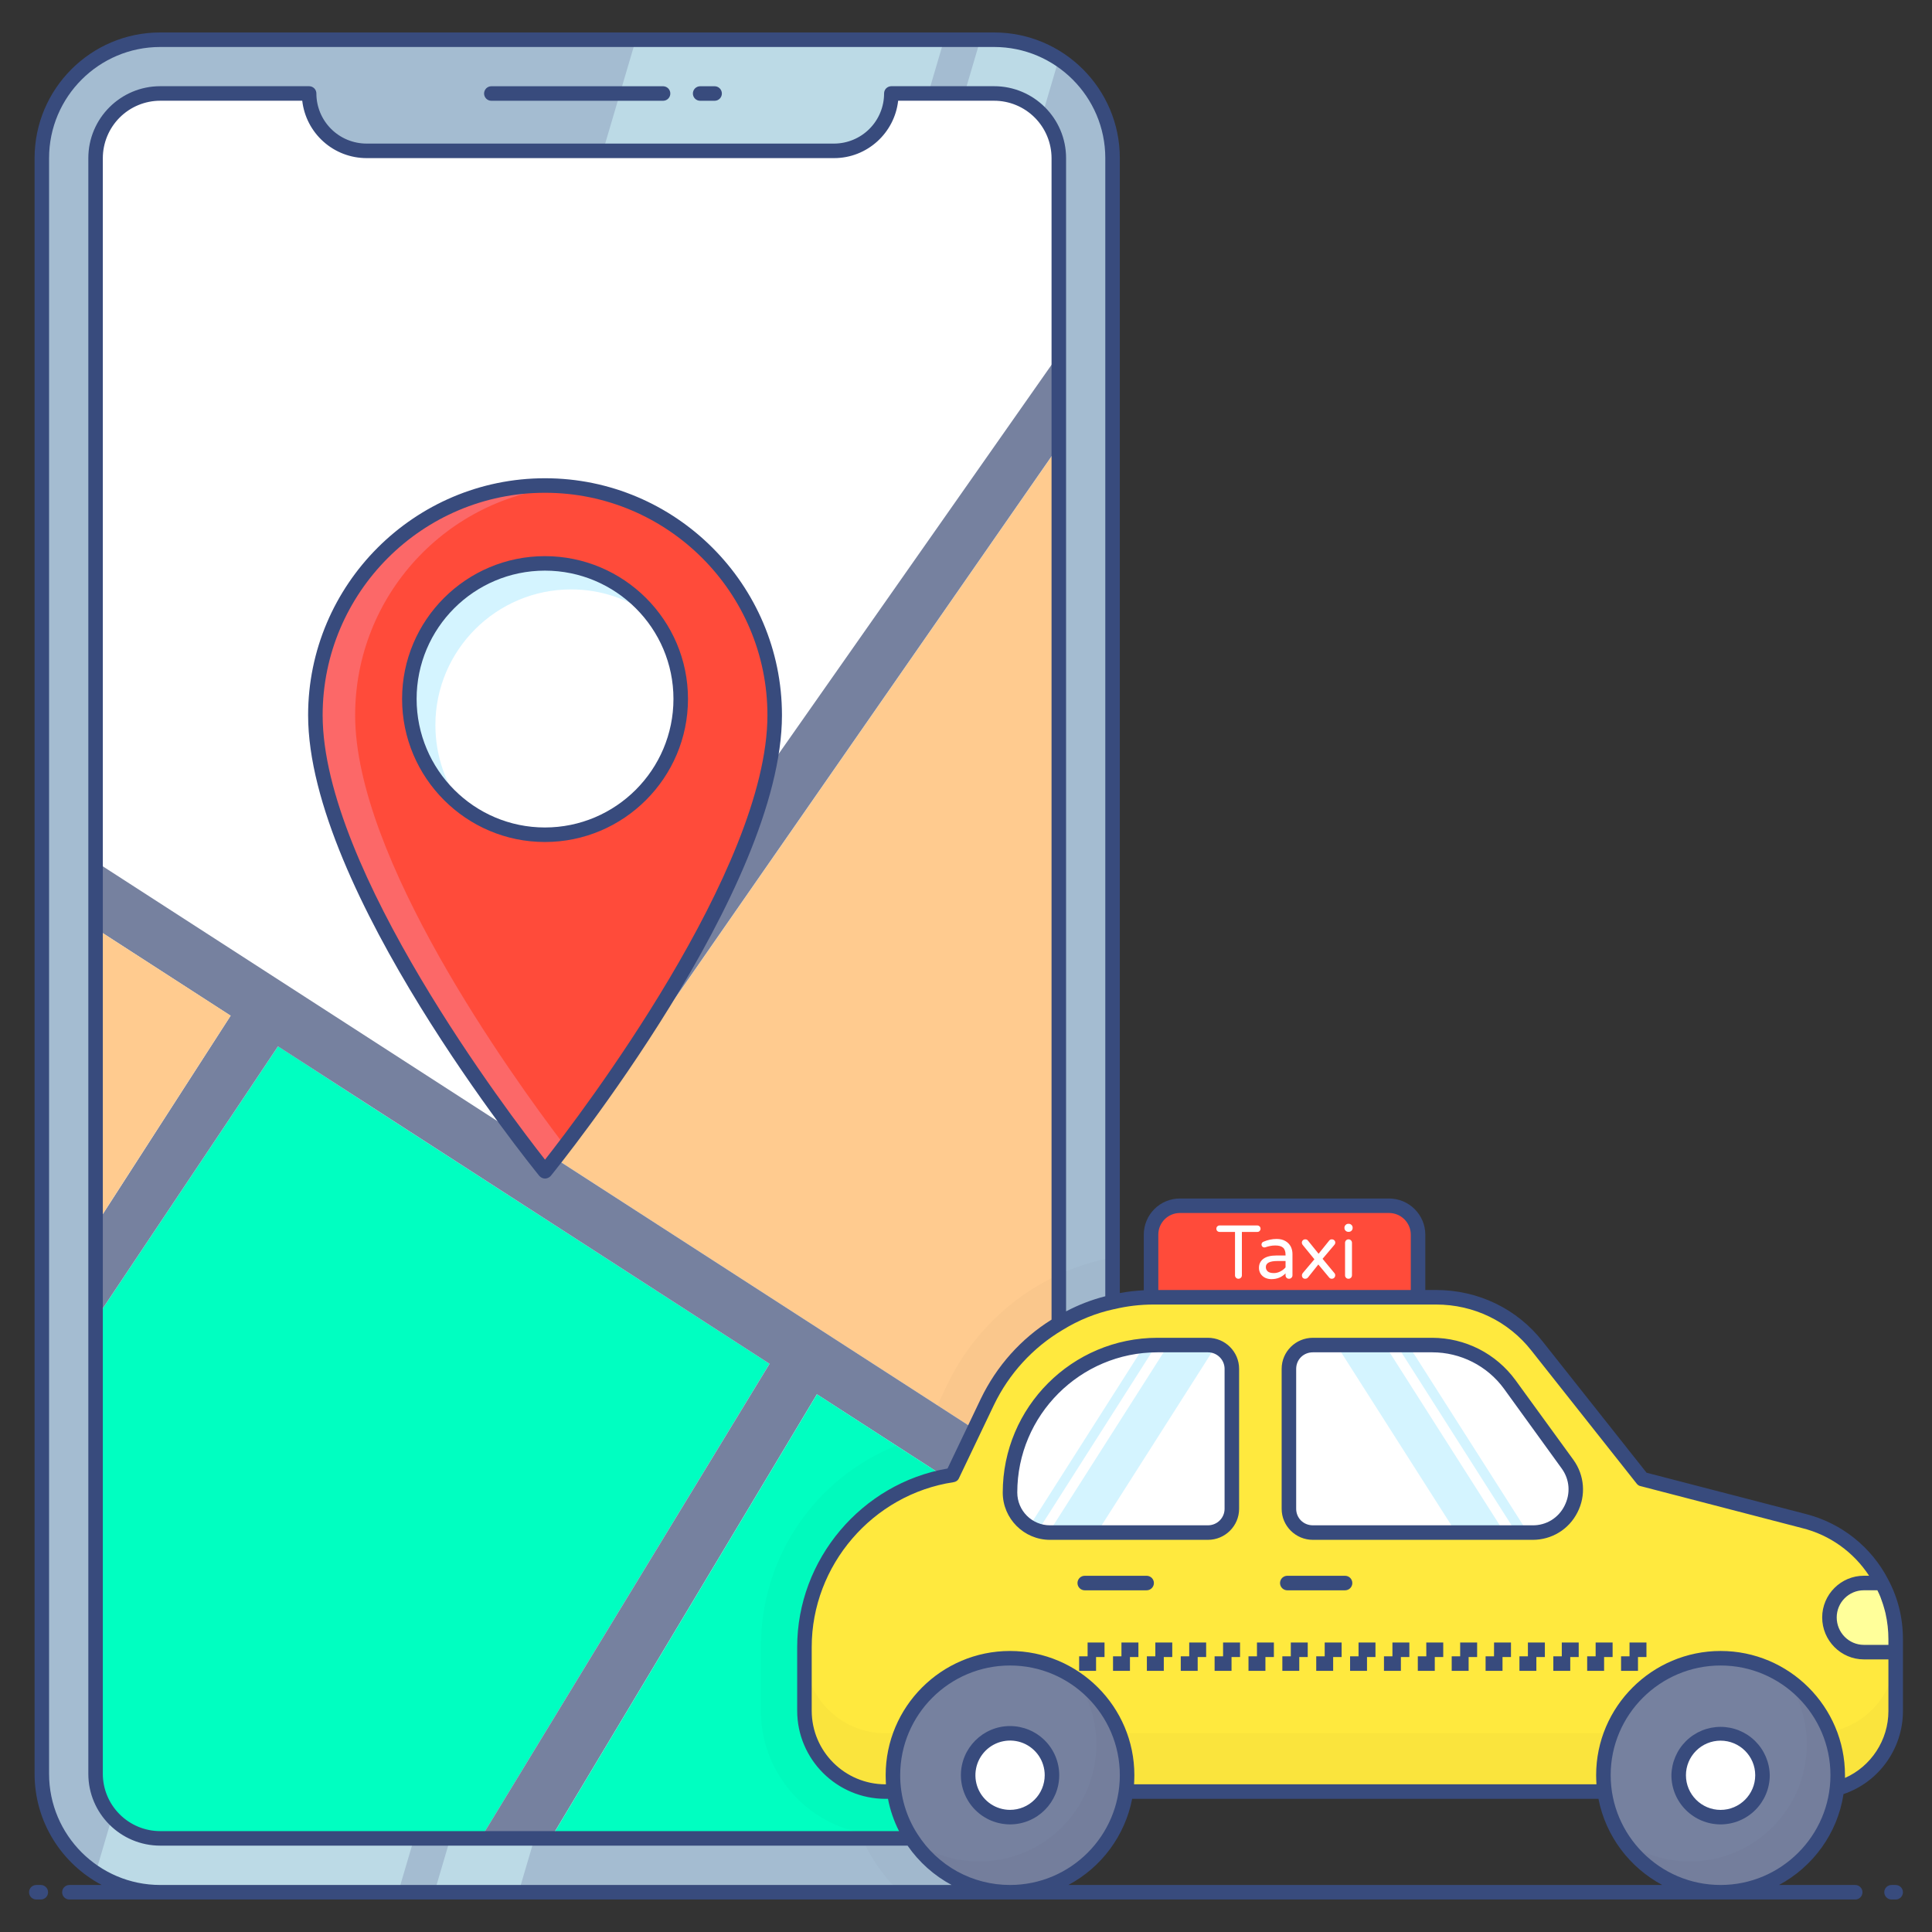 <svg width="50" height="50" viewBox="0 0 50 50" fill="none" xmlns="http://www.w3.org/2000/svg">
<rect x="0" y="0" width="50" height="50" fill="#333333" stroke="none"/>
<path d="M28.794 4.087V45.907C28.794 47.084 28.136 48.106 27.162 48.618C26.741 48.843 26.252 48.971 25.737 48.971H4.147C3.534 48.971 2.959 48.791 2.482 48.471C2.052 48.195 1.699 47.816 1.454 47.368C1.21 46.92 1.082 46.417 1.083 45.907V4.087C1.083 2.4 2.459 1.027 4.147 1.027H25.737C26.35 1.027 26.921 1.208 27.406 1.527C27.833 1.804 28.183 2.184 28.426 2.631C28.668 3.078 28.794 3.579 28.794 4.087Z" fill="#A4BCD1"/>
<path d="M28.793 32.543V45.908C28.793 47.084 28.135 48.107 27.161 48.618C26.74 48.844 26.252 48.971 25.736 48.971H23.297C22.836 48.543 22.48 48.014 22.255 47.426C20.793 47.122 19.691 45.821 19.691 44.272V42.626C19.691 40.032 21.417 37.832 23.872 37.186L24.534 35.795C25.361 34.084 26.966 32.881 28.793 32.543Z" fill="black" fill-opacity="0.02"/>
<path d="M24.433 1.029L10.306 48.971H4.144C3.551 48.973 2.97 48.8 2.474 48.474L16.454 1.029H24.433ZM27.402 1.527L13.422 48.971H11.243L25.37 1.029H25.73C26.347 1.029 26.921 1.212 27.402 1.527Z" fill="#BCDAE6"/>
<path d="M27.402 4.087V45.906C27.402 46.827 26.652 47.577 25.734 47.577H4.145C3.228 47.577 2.478 46.827 2.478 45.906V4.087C2.478 3.17 3.228 2.416 4.145 2.416H8C8 3.236 8.669 3.905 9.485 3.905H21.584C21.779 3.905 21.972 3.866 22.153 3.791C22.333 3.716 22.497 3.607 22.635 3.468C22.773 3.33 22.882 3.166 22.957 2.985C23.031 2.805 23.069 2.611 23.069 2.416H25.734C26.652 2.416 27.402 3.17 27.402 4.087Z" fill="white"/>
<path d="M27.395 11.551V38.393L24.259 36.37L14.523 30.081L27.395 11.551Z" fill="#FFCB8F"/>
<path d="M27.395 32.99V38.392L24.26 36.37L24.534 35.795C25.136 34.558 26.147 33.568 27.395 32.99Z" fill="black" fill-opacity="0.02"/>
<path d="M19.916 35.294L12.439 47.579H4.145C3.228 47.579 2.478 46.829 2.478 45.908V40.502C2.481 40.502 2.485 40.498 2.485 40.498V34.123L7.196 27.078L9.59 28.629L19.916 35.294Z" fill="#00FFC1"/>
<path d="M27.393 11.55L14.521 30.08L27.393 38.392V40.122L21.141 36.084L14.25 47.584H12.434L19.916 35.295L7.194 27.08L2.483 34.125V31.697L5.968 26.287L2.483 24.035V22.306L13.295 29.287L27.393 9.186V11.55Z" fill="#76819F"/>
<path d="M27.395 40.122V45.915C27.395 46.836 26.647 47.584 25.722 47.584H14.252L21.143 36.084L21.846 36.539L23.196 37.411L27.395 40.122Z" fill="#00FFC1"/>
<path d="M27.394 40.123V45.916C27.394 46.837 26.646 47.585 25.721 47.585H22.323C22.297 47.532 22.274 47.48 22.255 47.427C20.793 47.123 19.691 45.822 19.691 44.273V42.626C19.691 40.277 21.105 38.254 23.195 37.412L27.394 40.123Z" fill="black" fill-opacity="0.02"/>
<path d="M2.483 31.694L5.97 26.285L2.483 24.035V31.694Z" fill="#FFCB8F"/>
<path d="M20.048 18.511C20.048 23.006 14.105 30.315 14.105 30.315C14.105 30.315 8.16 23.006 8.16 18.511C8.16 15.228 10.822 12.566 14.105 12.566C17.388 12.566 20.049 15.228 20.049 18.511H20.048Z" fill="#FF4B3A"/>
<path d="M9.191 18.511C9.191 22.192 13.176 27.76 14.62 29.656C14.299 30.076 14.105 30.316 14.105 30.316C14.105 30.316 8.16 23.006 8.16 18.511C8.16 15.229 10.823 12.566 14.104 12.566C14.278 12.566 14.449 12.575 14.62 12.593C11.578 12.85 9.191 15.403 9.191 18.511H9.191Z" fill="#FC6868"/>
<path d="M17.616 18.09C17.616 19.021 17.246 19.915 16.587 20.574C15.929 21.232 15.035 21.602 14.104 21.603C12.167 21.603 10.594 20.03 10.594 18.09C10.594 16.153 12.167 14.58 14.104 14.58C16.043 14.58 17.616 16.153 17.616 18.09Z" fill="white"/>
<path d="M16.903 15.969C16.293 15.504 15.546 15.253 14.779 15.254C12.843 15.254 11.268 16.829 11.268 18.765C11.268 19.564 11.534 20.302 11.983 20.889C11.551 20.561 11.2 20.137 10.959 19.651C10.718 19.165 10.593 18.63 10.594 18.088C10.594 16.151 12.165 14.58 14.101 14.58C14.644 14.579 15.179 14.704 15.665 14.945C16.152 15.186 16.575 15.537 16.903 15.969Z" fill="#D4F4FF"/>
<path d="M36.698 31.952V33.573H29.788V31.952C29.788 31.539 30.123 31.203 30.537 31.203H35.949C36.363 31.203 36.698 31.538 36.698 31.952Z" fill="#FF4B3A"/>
<path d="M49.06 42.429V44.284C49.059 44.837 48.84 45.367 48.449 45.757C48.058 46.148 47.528 46.368 46.976 46.368H22.917C22.361 46.368 21.828 46.147 21.435 45.754C21.042 45.36 20.821 44.827 20.82 44.272V42.626C20.82 41.549 21.207 40.507 21.909 39.69C22.611 38.873 23.583 38.335 24.648 38.174L25.552 36.281C26.349 34.63 28.019 33.572 29.856 33.572H37.166C37.67 33.571 38.167 33.685 38.62 33.905C39.074 34.124 39.471 34.444 39.782 34.84L42.503 38.279L46.684 39.361C47.115 39.472 47.517 39.673 47.864 39.95C48.212 40.227 48.496 40.574 48.7 40.969C48.939 41.418 49.062 41.92 49.059 42.429H49.06Z" fill="#FFE93E"/>
<path d="M49.06 42.774V44.283C49.059 44.836 48.84 45.366 48.449 45.757C48.058 46.147 47.528 46.367 46.976 46.367H22.917C22.361 46.367 21.828 46.146 21.435 45.753C21.042 45.36 20.821 44.827 20.82 44.271V42.762C20.82 43.919 21.76 44.858 22.917 44.858H46.975C47.528 44.858 48.058 44.638 48.449 44.248C48.839 43.857 49.059 43.327 49.059 42.774H49.06Z" fill="black" fill-opacity="0.02"/>
<path d="M39.665 39.663H33.975C33.894 39.664 33.814 39.648 33.738 39.617C33.663 39.586 33.595 39.54 33.538 39.483C33.48 39.425 33.434 39.357 33.404 39.282C33.373 39.207 33.357 39.126 33.357 39.045V35.427C33.357 35.346 33.373 35.265 33.404 35.19C33.434 35.115 33.48 35.047 33.538 34.989C33.595 34.932 33.663 34.886 33.738 34.855C33.814 34.824 33.894 34.808 33.975 34.809H37.068C37.459 34.809 37.844 34.901 38.192 35.079C38.54 35.256 38.842 35.513 39.072 35.829L40.568 37.895C41.1 38.631 40.575 39.663 39.665 39.663ZM31.879 35.427V39.045C31.879 39.209 31.813 39.366 31.697 39.482C31.581 39.598 31.424 39.663 31.26 39.663H27.142C27.047 39.66 26.953 39.644 26.863 39.614C26.783 39.589 26.706 39.554 26.634 39.509C26.483 39.417 26.358 39.289 26.272 39.135C26.185 38.981 26.14 38.807 26.14 38.631V38.625C26.14 36.633 27.667 34.994 29.615 34.827C29.715 34.815 29.819 34.809 29.925 34.809H31.26C31.328 34.809 31.396 34.821 31.458 34.846C31.581 34.886 31.687 34.965 31.762 35.069C31.838 35.173 31.879 35.298 31.879 35.427Z" fill="white"/>
<path d="M49.06 42.428V42.756H48.238C48.12 42.756 48.004 42.733 47.895 42.688C47.787 42.642 47.689 42.576 47.606 42.493C47.523 42.41 47.458 42.311 47.413 42.202C47.369 42.093 47.346 41.977 47.347 41.859C47.347 41.623 47.441 41.397 47.608 41.23C47.775 41.063 48.001 40.969 48.238 40.969H48.701C48.94 41.418 49.063 41.92 49.06 42.428Z" fill="#FFFF9A"/>
<path d="M35.842 34.809L38.934 39.663H37.681L34.588 34.809H35.842ZM36.447 34.809L39.54 39.663H39.239L36.147 34.809H36.447ZM31.459 34.845L28.391 39.663H27.142L30.234 34.809H31.261C31.329 34.809 31.397 34.821 31.459 34.845ZM29.925 34.809L26.864 39.614C26.783 39.589 26.706 39.554 26.635 39.509L29.616 34.827C29.715 34.815 29.82 34.809 29.925 34.809Z" fill="#D4F4FF"/>
<path d="M47.559 45.94C47.559 47.616 46.198 48.971 44.529 48.971C42.86 48.971 41.498 47.616 41.498 45.941C41.498 44.27 42.859 42.916 44.529 42.916C46.198 42.916 47.559 44.27 47.559 45.94Z" fill="#76819F"/>
<path d="M45.613 45.942C45.606 46.225 45.488 46.494 45.286 46.691C45.083 46.889 44.811 46.999 44.528 46.999C44.245 46.999 43.974 46.889 43.771 46.691C43.568 46.494 43.451 46.225 43.443 45.942C43.443 45.655 43.558 45.379 43.761 45.175C43.965 44.972 44.241 44.857 44.528 44.857C44.816 44.857 45.092 44.972 45.295 45.175C45.499 45.379 45.613 45.655 45.613 45.942Z" fill="white"/>
<path d="M47.558 45.941C47.558 47.617 46.197 48.972 44.528 48.972C44.032 48.971 43.544 48.85 43.106 48.617C42.668 48.384 42.294 48.047 42.017 47.636C42.519 47.987 43.117 48.175 43.73 48.174C45.4 48.174 46.76 46.819 46.76 45.143C46.76 44.519 46.569 43.937 46.241 43.455C46.646 43.731 46.978 44.101 47.208 44.535C47.438 44.968 47.558 45.451 47.558 45.941Z" fill="black" fill-opacity="0.02"/>
<path d="M44.528 47.215C44.191 47.215 43.868 47.081 43.629 46.842C43.39 46.603 43.256 46.28 43.256 45.943C43.262 45.609 43.398 45.291 43.636 45.056C43.874 44.822 44.195 44.691 44.529 44.691C44.862 44.691 45.183 44.822 45.421 45.056C45.659 45.291 45.796 45.609 45.801 45.943C45.801 46.28 45.667 46.603 45.428 46.842C45.189 47.081 44.866 47.215 44.528 47.215ZM44.528 45.048C44.291 45.048 44.063 45.142 43.895 45.31C43.727 45.477 43.632 45.705 43.632 45.943C43.632 46.437 44.034 46.84 44.528 46.84C45.023 46.84 45.425 46.437 45.425 45.943C45.425 45.449 45.023 45.048 44.528 45.048Z" fill="#384B7D"/>
<path d="M29.17 45.94C29.17 47.616 27.809 48.971 26.14 48.971C24.47 48.971 23.109 47.616 23.109 45.941C23.109 44.27 24.47 42.916 26.139 42.916C27.809 42.916 29.17 44.27 29.17 45.94Z" fill="#76819F"/>
<path d="M27.225 45.942C27.217 46.225 27.1 46.494 26.897 46.691C26.694 46.889 26.423 46.999 26.14 46.999C25.857 46.999 25.585 46.889 25.382 46.691C25.18 46.494 25.062 46.225 25.055 45.942C25.055 45.655 25.169 45.379 25.372 45.175C25.576 44.972 25.852 44.857 26.14 44.857C26.427 44.857 26.703 44.972 26.907 45.175C27.11 45.379 27.225 45.655 27.225 45.942Z" fill="white"/>
<path d="M29.17 45.941C29.17 47.617 27.809 48.972 26.14 48.972C25.648 48.973 25.164 48.853 24.73 48.624C24.295 48.394 23.923 48.061 23.648 47.654C24.148 47.993 24.738 48.174 25.342 48.174C27.012 48.174 28.372 46.819 28.372 45.143C28.372 44.519 28.18 43.937 27.853 43.455C28.259 43.73 28.591 44.101 28.821 44.534C29.051 44.968 29.171 45.451 29.17 45.941Z" fill="black" fill-opacity="0.02"/>
<path d="M31.987 33.069C31.979 33.06 31.973 33.05 31.968 33.04C31.964 33.029 31.962 33.017 31.962 33.006V31.882H31.562C31.551 31.882 31.54 31.88 31.53 31.876C31.52 31.872 31.511 31.866 31.503 31.858C31.495 31.851 31.489 31.841 31.485 31.831C31.481 31.821 31.479 31.81 31.48 31.799C31.479 31.788 31.481 31.777 31.485 31.767C31.489 31.757 31.495 31.747 31.503 31.74C31.511 31.732 31.52 31.725 31.53 31.721C31.54 31.717 31.551 31.715 31.562 31.715H32.538C32.562 31.715 32.582 31.723 32.599 31.74C32.607 31.747 32.613 31.757 32.617 31.767C32.621 31.777 32.623 31.788 32.623 31.8C32.623 31.811 32.621 31.822 32.617 31.832C32.612 31.842 32.606 31.851 32.598 31.859C32.59 31.867 32.581 31.873 32.571 31.877C32.561 31.881 32.55 31.883 32.538 31.882H32.14V33.006C32.14 33.017 32.138 33.029 32.133 33.04C32.129 33.051 32.122 33.06 32.114 33.069C32.105 33.077 32.095 33.083 32.084 33.088C32.074 33.092 32.062 33.094 32.05 33.094C32.038 33.094 32.027 33.092 32.016 33.088C32.005 33.083 31.996 33.077 31.987 33.069ZM32.742 33.069C32.693 33.045 32.652 33.009 32.623 32.963C32.595 32.917 32.581 32.864 32.582 32.81C32.582 32.713 32.62 32.636 32.696 32.578C32.773 32.521 32.885 32.492 33.033 32.492H33.27V32.476C33.27 32.39 33.249 32.328 33.206 32.29C33.164 32.252 33.098 32.233 33.007 32.233C32.958 32.233 32.913 32.237 32.875 32.245C32.837 32.252 32.793 32.264 32.746 32.28C32.738 32.282 32.73 32.284 32.721 32.284C32.712 32.284 32.702 32.282 32.694 32.279C32.685 32.275 32.677 32.269 32.67 32.263C32.663 32.256 32.657 32.248 32.654 32.238C32.65 32.229 32.648 32.22 32.648 32.21C32.648 32.174 32.665 32.149 32.7 32.135C32.811 32.088 32.923 32.064 33.039 32.064C33.129 32.064 33.205 32.082 33.267 32.119C33.326 32.152 33.374 32.202 33.405 32.261C33.434 32.32 33.449 32.383 33.449 32.451V33.006C33.449 33.017 33.446 33.029 33.442 33.04C33.437 33.051 33.43 33.06 33.422 33.069C33.414 33.077 33.404 33.083 33.393 33.088C33.382 33.092 33.37 33.094 33.358 33.094C33.347 33.094 33.335 33.092 33.324 33.088C33.314 33.083 33.304 33.077 33.296 33.069C33.287 33.06 33.281 33.05 33.276 33.04C33.272 33.029 33.27 33.017 33.27 33.006V32.955C33.173 33.054 33.051 33.104 32.902 33.104C32.846 33.104 32.792 33.092 32.742 33.069ZM33.135 32.905C33.188 32.877 33.234 32.842 33.27 32.8V32.635H33.057C32.859 32.635 32.76 32.687 32.76 32.79C32.76 32.837 32.776 32.875 32.809 32.904C32.84 32.932 32.894 32.947 32.968 32.947C33.026 32.947 33.081 32.933 33.135 32.905ZM33.716 33.07C33.701 33.051 33.693 33.028 33.694 33.004C33.694 32.984 33.701 32.966 33.714 32.949L34.017 32.59L33.714 32.219C33.7 32.203 33.692 32.183 33.692 32.163C33.691 32.151 33.693 32.139 33.698 32.128C33.702 32.117 33.708 32.107 33.717 32.099C33.725 32.091 33.735 32.084 33.746 32.08C33.757 32.076 33.769 32.074 33.78 32.074C33.812 32.074 33.835 32.085 33.851 32.108L34.125 32.447L34.398 32.108C34.406 32.097 34.416 32.088 34.428 32.082C34.44 32.076 34.453 32.074 34.467 32.074C34.479 32.074 34.49 32.076 34.502 32.08C34.513 32.084 34.523 32.09 34.531 32.099C34.54 32.106 34.546 32.116 34.551 32.126C34.555 32.136 34.557 32.148 34.557 32.159C34.557 32.179 34.55 32.198 34.537 32.213L34.228 32.578L34.534 32.947C34.548 32.962 34.556 32.983 34.555 33.004C34.555 33.029 34.548 33.05 34.531 33.067C34.523 33.076 34.513 33.083 34.501 33.088C34.489 33.092 34.477 33.094 34.465 33.094C34.451 33.094 34.438 33.091 34.426 33.085C34.414 33.079 34.404 33.07 34.396 33.059L34.118 32.725L33.855 33.055C33.846 33.067 33.835 33.077 33.822 33.084C33.808 33.091 33.793 33.094 33.778 33.094C33.767 33.095 33.755 33.093 33.745 33.089C33.734 33.084 33.724 33.078 33.716 33.07ZM34.824 31.851C34.814 31.841 34.807 31.83 34.801 31.818C34.797 31.806 34.794 31.793 34.794 31.78V31.772C34.794 31.744 34.804 31.721 34.824 31.702C34.833 31.692 34.844 31.684 34.856 31.679C34.868 31.674 34.881 31.672 34.895 31.672H34.906C34.934 31.672 34.957 31.682 34.977 31.702C34.986 31.711 34.994 31.722 34.999 31.734C35.004 31.746 35.006 31.759 35.006 31.772V31.78C35.006 31.793 35.004 31.806 34.999 31.818C34.994 31.83 34.986 31.841 34.977 31.851C34.968 31.86 34.957 31.867 34.945 31.872C34.932 31.878 34.919 31.88 34.906 31.88H34.895C34.881 31.88 34.868 31.878 34.856 31.872C34.844 31.867 34.833 31.86 34.824 31.851ZM34.836 33.069C34.827 33.06 34.821 33.05 34.816 33.04C34.812 33.029 34.81 33.017 34.81 33.006V32.164C34.81 32.14 34.819 32.118 34.836 32.1C34.844 32.092 34.853 32.085 34.864 32.081C34.875 32.076 34.887 32.074 34.898 32.074C34.91 32.074 34.922 32.076 34.933 32.08C34.944 32.085 34.955 32.091 34.963 32.1C34.971 32.108 34.978 32.118 34.982 32.129C34.987 32.141 34.989 32.152 34.989 32.164V33.006C34.988 33.017 34.986 33.029 34.981 33.04C34.977 33.051 34.97 33.06 34.962 33.069C34.953 33.077 34.944 33.083 34.933 33.088C34.922 33.092 34.91 33.094 34.898 33.094C34.887 33.094 34.875 33.092 34.864 33.088C34.853 33.083 34.844 33.077 34.836 33.069Z" fill="white"/>
<path d="M1.056 48.783H0.94C0.89 48.783 0.842 48.803 0.807 48.838C0.772 48.873 0.752 48.921 0.752 48.971C0.752 49.021 0.772 49.069 0.807 49.104C0.842 49.139 0.89 49.159 0.94 49.159H1.056C1.106 49.159 1.154 49.139 1.189 49.104C1.224 49.069 1.244 49.021 1.244 48.971C1.244 48.921 1.224 48.873 1.189 48.838C1.154 48.803 1.106 48.783 1.056 48.783ZM49.06 48.783H48.953C48.903 48.783 48.855 48.803 48.82 48.838C48.785 48.873 48.765 48.921 48.765 48.971C48.765 49.021 48.785 49.069 48.82 49.104C48.855 49.139 48.903 49.159 48.953 49.159H49.06C49.11 49.159 49.158 49.139 49.193 49.104C49.228 49.069 49.248 49.021 49.248 48.971C49.248 48.921 49.228 48.873 49.193 48.838C49.158 48.803 49.11 48.783 49.06 48.783ZM12.716 2.608H17.16C17.21 2.608 17.258 2.589 17.293 2.553C17.328 2.518 17.348 2.47 17.348 2.42C17.348 2.371 17.328 2.323 17.293 2.287C17.258 2.252 17.21 2.232 17.16 2.232H12.716C12.666 2.232 12.618 2.252 12.583 2.287C12.548 2.323 12.528 2.371 12.528 2.42C12.528 2.47 12.548 2.518 12.583 2.553C12.618 2.589 12.666 2.608 12.716 2.608ZM18.12 2.608H18.494C18.544 2.608 18.592 2.589 18.627 2.553C18.662 2.518 18.682 2.47 18.682 2.42C18.682 2.371 18.662 2.323 18.627 2.287C18.592 2.252 18.544 2.232 18.494 2.232H18.12C18.07 2.232 18.022 2.252 17.987 2.287C17.951 2.323 17.932 2.371 17.932 2.42C17.932 2.47 17.951 2.518 17.987 2.553C18.022 2.589 18.07 2.608 18.12 2.608ZM14.105 12.377C10.726 12.377 7.974 15.129 7.974 18.509C7.974 23.02 13.714 30.133 13.959 30.434C13.996 30.475 14.049 30.501 14.105 30.501C14.162 30.501 14.214 30.475 14.252 30.434C14.496 30.133 20.237 23.02 20.237 18.509C20.237 15.129 17.485 12.377 14.105 12.377ZM14.105 30.012C13.196 28.855 8.35 22.497 8.35 18.509C8.35 15.336 10.932 12.753 14.105 12.753C17.278 12.753 19.861 15.336 19.861 18.509C19.861 22.497 15.015 28.855 14.105 30.012Z" fill="#384B7D"/>
<path d="M14.102 14.393C12.064 14.393 10.406 16.05 10.406 18.088C10.406 20.129 12.064 21.791 14.102 21.791C16.143 21.791 17.805 20.129 17.805 18.088C17.805 16.05 16.143 14.393 14.102 14.393ZM14.102 21.415C12.271 21.415 10.782 19.923 10.782 18.088C10.782 16.257 12.271 14.768 14.102 14.768C15.936 14.768 17.429 16.257 17.429 18.088C17.429 19.923 15.936 21.415 14.102 21.415ZM33.315 41.157H34.81C34.86 41.157 34.908 41.137 34.943 41.102C34.978 41.067 34.998 41.019 34.998 40.969C34.998 40.919 34.978 40.872 34.943 40.836C34.908 40.801 34.86 40.781 34.81 40.781H33.315C33.265 40.781 33.218 40.801 33.182 40.836C33.147 40.872 33.127 40.919 33.127 40.969C33.127 41.019 33.147 41.067 33.182 41.102C33.218 41.137 33.265 41.157 33.315 41.157ZM29.863 40.969C29.863 40.919 29.843 40.872 29.808 40.836C29.772 40.801 29.724 40.781 29.675 40.781H28.073C28.023 40.781 27.975 40.801 27.94 40.836C27.905 40.872 27.885 40.919 27.885 40.969C27.885 41.019 27.905 41.067 27.94 41.102C27.975 41.137 28.023 41.157 28.073 41.157H29.674C29.724 41.157 29.772 41.137 29.807 41.102C29.843 41.067 29.863 41.019 29.863 40.969ZM33.978 39.851H39.666C40.158 39.851 40.602 39.581 40.824 39.141C41.049 38.705 41.008 38.182 40.722 37.784L39.222 35.72C38.974 35.38 38.65 35.104 38.276 34.913C37.902 34.723 37.488 34.623 37.068 34.622H33.978C33.53 34.622 33.169 34.983 33.169 35.426V39.047C33.169 39.49 33.53 39.851 33.978 39.851ZM33.545 35.426C33.545 35.186 33.733 34.998 33.978 34.998H37.068C37.797 34.998 38.489 35.347 38.921 35.938L40.417 38.005C40.624 38.291 40.651 38.652 40.489 38.971C40.413 39.124 40.295 39.252 40.15 39.342C40.004 39.431 39.836 39.477 39.666 39.475H33.978C33.733 39.475 33.545 39.287 33.545 39.047V35.426ZM25.951 38.629C25.951 39.302 26.5 39.851 27.173 39.851H31.26C31.707 39.851 32.068 39.49 32.068 39.047V35.426C32.068 34.983 31.707 34.622 31.26 34.622H29.955C27.748 34.622 25.951 36.415 25.951 38.629ZM29.955 34.998H31.26C31.5 34.998 31.692 35.19 31.692 35.426V39.047C31.692 39.284 31.5 39.475 31.26 39.475H27.173C26.707 39.475 26.327 39.096 26.327 38.626C26.327 36.626 27.955 34.998 29.955 34.998Z" fill="#384B7D"/>
<path d="M47.71 46.43C48.62 46.126 49.248 45.257 49.248 44.283V42.426C49.248 41.874 49.12 41.355 48.868 40.881C48.653 40.463 48.351 40.095 47.983 39.802C47.615 39.509 47.189 39.298 46.733 39.182L42.613 38.114L39.928 34.723C39.267 33.874 38.259 33.385 37.165 33.385H36.887V31.953C36.887 31.438 36.466 31.017 35.947 31.017H30.537C30.289 31.017 30.051 31.115 29.875 31.291C29.7 31.466 29.601 31.704 29.601 31.953V33.392C29.391 33.404 29.184 33.426 28.981 33.464V4.092C28.981 2.298 27.522 0.84 25.729 0.84H4.146C2.353 0.84 0.895 2.298 0.895 4.092V45.907C0.895 47.154 1.601 48.238 2.633 48.783H1.796C1.746 48.783 1.698 48.803 1.663 48.839C1.627 48.874 1.608 48.922 1.608 48.971C1.608 49.021 1.627 49.069 1.663 49.104C1.698 49.14 1.746 49.159 1.796 49.159H48.013C48.063 49.159 48.111 49.14 48.146 49.104C48.181 49.069 48.201 49.021 48.201 48.971C48.201 48.922 48.181 48.874 48.146 48.839C48.111 48.803 48.063 48.783 48.013 48.783H46.041C46.917 48.313 47.556 47.449 47.71 46.43ZM48.872 42.426V42.569H48.237C47.849 42.569 47.534 42.25 47.534 41.859C47.534 41.471 47.849 41.156 48.237 41.156H48.586C48.616 41.212 48.639 41.268 48.665 41.329C48.68 41.37 48.695 41.415 48.71 41.456C48.729 41.505 48.744 41.558 48.759 41.611C48.774 41.659 48.785 41.705 48.797 41.753C48.846 41.971 48.872 42.197 48.872 42.426ZM37.165 33.761C38.143 33.761 39.041 34.197 39.635 34.956L42.357 38.396C42.383 38.43 42.417 38.453 42.455 38.46L46.639 39.547C47.353 39.723 47.97 40.167 48.372 40.78H48.237C47.643 40.78 47.158 41.265 47.158 41.859C47.158 42.456 47.643 42.945 48.237 42.945H48.872V44.283C48.872 45.035 48.421 45.716 47.748 46.013V45.941C47.748 44.171 46.304 42.727 44.53 42.727C42.755 42.727 41.308 44.171 41.308 45.941C41.308 46.02 41.312 46.099 41.316 46.178H29.349C29.353 46.099 29.357 46.02 29.357 45.941C29.357 44.171 27.913 42.727 26.139 42.727C24.364 42.727 22.921 44.171 22.921 45.941C22.921 46.02 22.925 46.099 22.928 46.178H22.917C21.864 46.178 21.007 45.325 21.007 44.272V42.626C21.007 40.509 22.586 38.674 24.677 38.359C24.74 38.351 24.793 38.313 24.819 38.253L25.722 36.362C26.113 35.55 26.729 34.877 27.5 34.419C27.504 34.419 27.504 34.415 27.507 34.415C27.917 34.163 28.361 33.983 28.831 33.881H28.838C29.165 33.802 29.507 33.761 29.857 33.761H37.165ZM26.137 48.783C25.661 48.783 25.192 48.663 24.774 48.434C24.357 48.204 24.004 47.873 23.748 47.471C23.452 47.016 23.296 46.484 23.297 45.941C23.297 44.377 24.571 43.103 26.139 43.103C27.707 43.103 28.981 44.377 28.981 45.941C28.981 47.508 27.707 48.782 26.14 48.783H26.137ZM27.214 34.152C26.425 34.644 25.793 35.351 25.383 36.201L24.522 38.005C22.297 38.389 20.631 40.359 20.631 42.626V44.272C20.631 45.532 21.658 46.554 22.917 46.554H22.981C23.037 46.847 23.135 47.129 23.267 47.389H4.146C3.753 47.389 3.376 47.233 3.098 46.955C2.819 46.677 2.662 46.301 2.661 45.907V4.092C2.662 3.698 2.819 3.321 3.097 3.042C3.375 2.764 3.753 2.607 4.146 2.607H7.822C7.869 3.015 8.064 3.392 8.371 3.666C8.677 3.94 9.073 4.091 9.484 4.092H21.586C22.443 4.092 23.151 3.441 23.244 2.607H25.729C26.122 2.607 26.5 2.764 26.778 3.042C27.057 3.321 27.213 3.698 27.214 4.092L27.214 34.152ZM29.3 46.554H41.368C41.556 47.52 42.176 48.332 43.019 48.783H27.65C28.073 48.557 28.441 48.24 28.726 47.855C29.012 47.469 29.208 47.025 29.3 46.554ZM29.977 31.953C29.977 31.644 30.225 31.392 30.537 31.392H35.947C36.259 31.392 36.511 31.644 36.511 31.953V33.385H29.977V31.953ZM1.27 45.907V4.092C1.27 2.506 2.561 1.216 4.146 1.216H25.729C27.315 1.216 28.605 2.506 28.605 4.092V33.547C28.252 33.637 27.913 33.768 27.59 33.938V4.092C27.59 3.065 26.755 2.231 25.729 2.231H23.067C23.018 2.231 22.97 2.251 22.934 2.286C22.899 2.321 22.88 2.369 22.88 2.419C22.88 2.762 22.744 3.092 22.501 3.335C22.259 3.578 21.93 3.715 21.586 3.716H9.485C9.141 3.715 8.811 3.579 8.568 3.335C8.325 3.092 8.188 2.763 8.188 2.419C8.188 2.369 8.168 2.321 8.133 2.286C8.097 2.251 8.05 2.231 8 2.231H4.146C3.12 2.231 2.286 3.065 2.286 4.092V45.907C2.286 46.932 3.12 47.765 4.146 47.765H23.488C23.782 48.19 24.172 48.539 24.628 48.783H4.146C2.561 48.783 1.27 47.493 1.27 45.907ZM44.532 48.783H44.528C42.951 48.782 41.684 47.496 41.684 45.941C41.684 44.377 42.962 43.103 44.53 43.103C46.094 43.103 47.372 44.377 47.372 45.941C47.372 47.51 46.091 48.782 44.532 48.783Z" fill="#384B7D"/>
<path d="M26.139 44.67C25.44 44.67 24.868 45.242 24.868 45.941C24.868 46.278 25.002 46.602 25.24 46.841C25.478 47.08 25.802 47.214 26.139 47.215C26.842 47.215 27.413 46.644 27.413 45.941C27.412 45.603 27.278 45.28 27.039 45.042C26.8 44.804 26.476 44.67 26.139 44.67ZM26.139 46.839C25.962 46.839 25.788 46.786 25.641 46.688C25.494 46.589 25.379 46.449 25.311 46.285C25.244 46.121 25.226 45.941 25.261 45.767C25.295 45.593 25.381 45.434 25.506 45.308C25.631 45.183 25.791 45.097 25.965 45.063C26.139 45.028 26.319 45.046 26.483 45.113C26.647 45.181 26.787 45.296 26.886 45.443C26.984 45.59 27.037 45.764 27.037 45.941C27.037 46.179 26.943 46.408 26.774 46.576C26.606 46.745 26.377 46.839 26.139 46.839ZM28.147 42.865H27.928V43.241H28.366V42.884H28.585V42.508H28.147V42.865ZM29.023 42.865H28.805V43.241H29.243V42.884H29.462V42.508H29.023V42.865ZM29.9 42.865H29.681V43.241H30.119V42.884H30.338V42.508H29.9V42.865ZM30.777 42.865H30.558V43.241H30.996V42.884H31.215V42.508H30.777V42.865ZM31.653 42.865H31.434V43.241H31.872V42.884H32.092V42.508H31.653V42.865ZM33.406 42.865H33.187V43.241H33.625V42.884H33.844V42.508H33.406V42.865ZM34.283 42.865H34.064V43.241H34.502V42.884H34.721V42.508H34.283V42.865ZM35.159 42.865H34.94V43.241H35.378V42.884H35.597V42.508H35.159V42.865ZM36.036 42.865H35.817V43.241H36.255V42.884H36.474V42.508H36.036V42.865ZM36.913 42.865H36.693V43.241H37.132V42.884H37.351V42.508H36.912L36.913 42.865ZM37.789 42.865H37.57V43.241H38.008V42.884H38.228V42.508H37.789V42.865ZM38.665 42.865H38.447V43.241H38.885V42.884H39.104V42.508H38.666L38.665 42.865ZM39.542 42.865H39.323V43.241H39.761V42.884H39.981V42.508H39.542V42.865ZM40.419 42.865H40.2V43.241H40.638V42.884H40.857V42.508H40.419V42.865ZM32.749 42.884H32.968V42.508H32.53V42.865H32.311V43.241H32.749V42.884ZM41.514 42.884H41.734V42.508H41.295V42.865H41.076V43.241H41.514V42.884ZM42.391 42.884H42.61V42.508H42.172V42.865H41.953V43.241H42.391L42.391 42.884Z" fill="#384B7D"/>
</svg>
